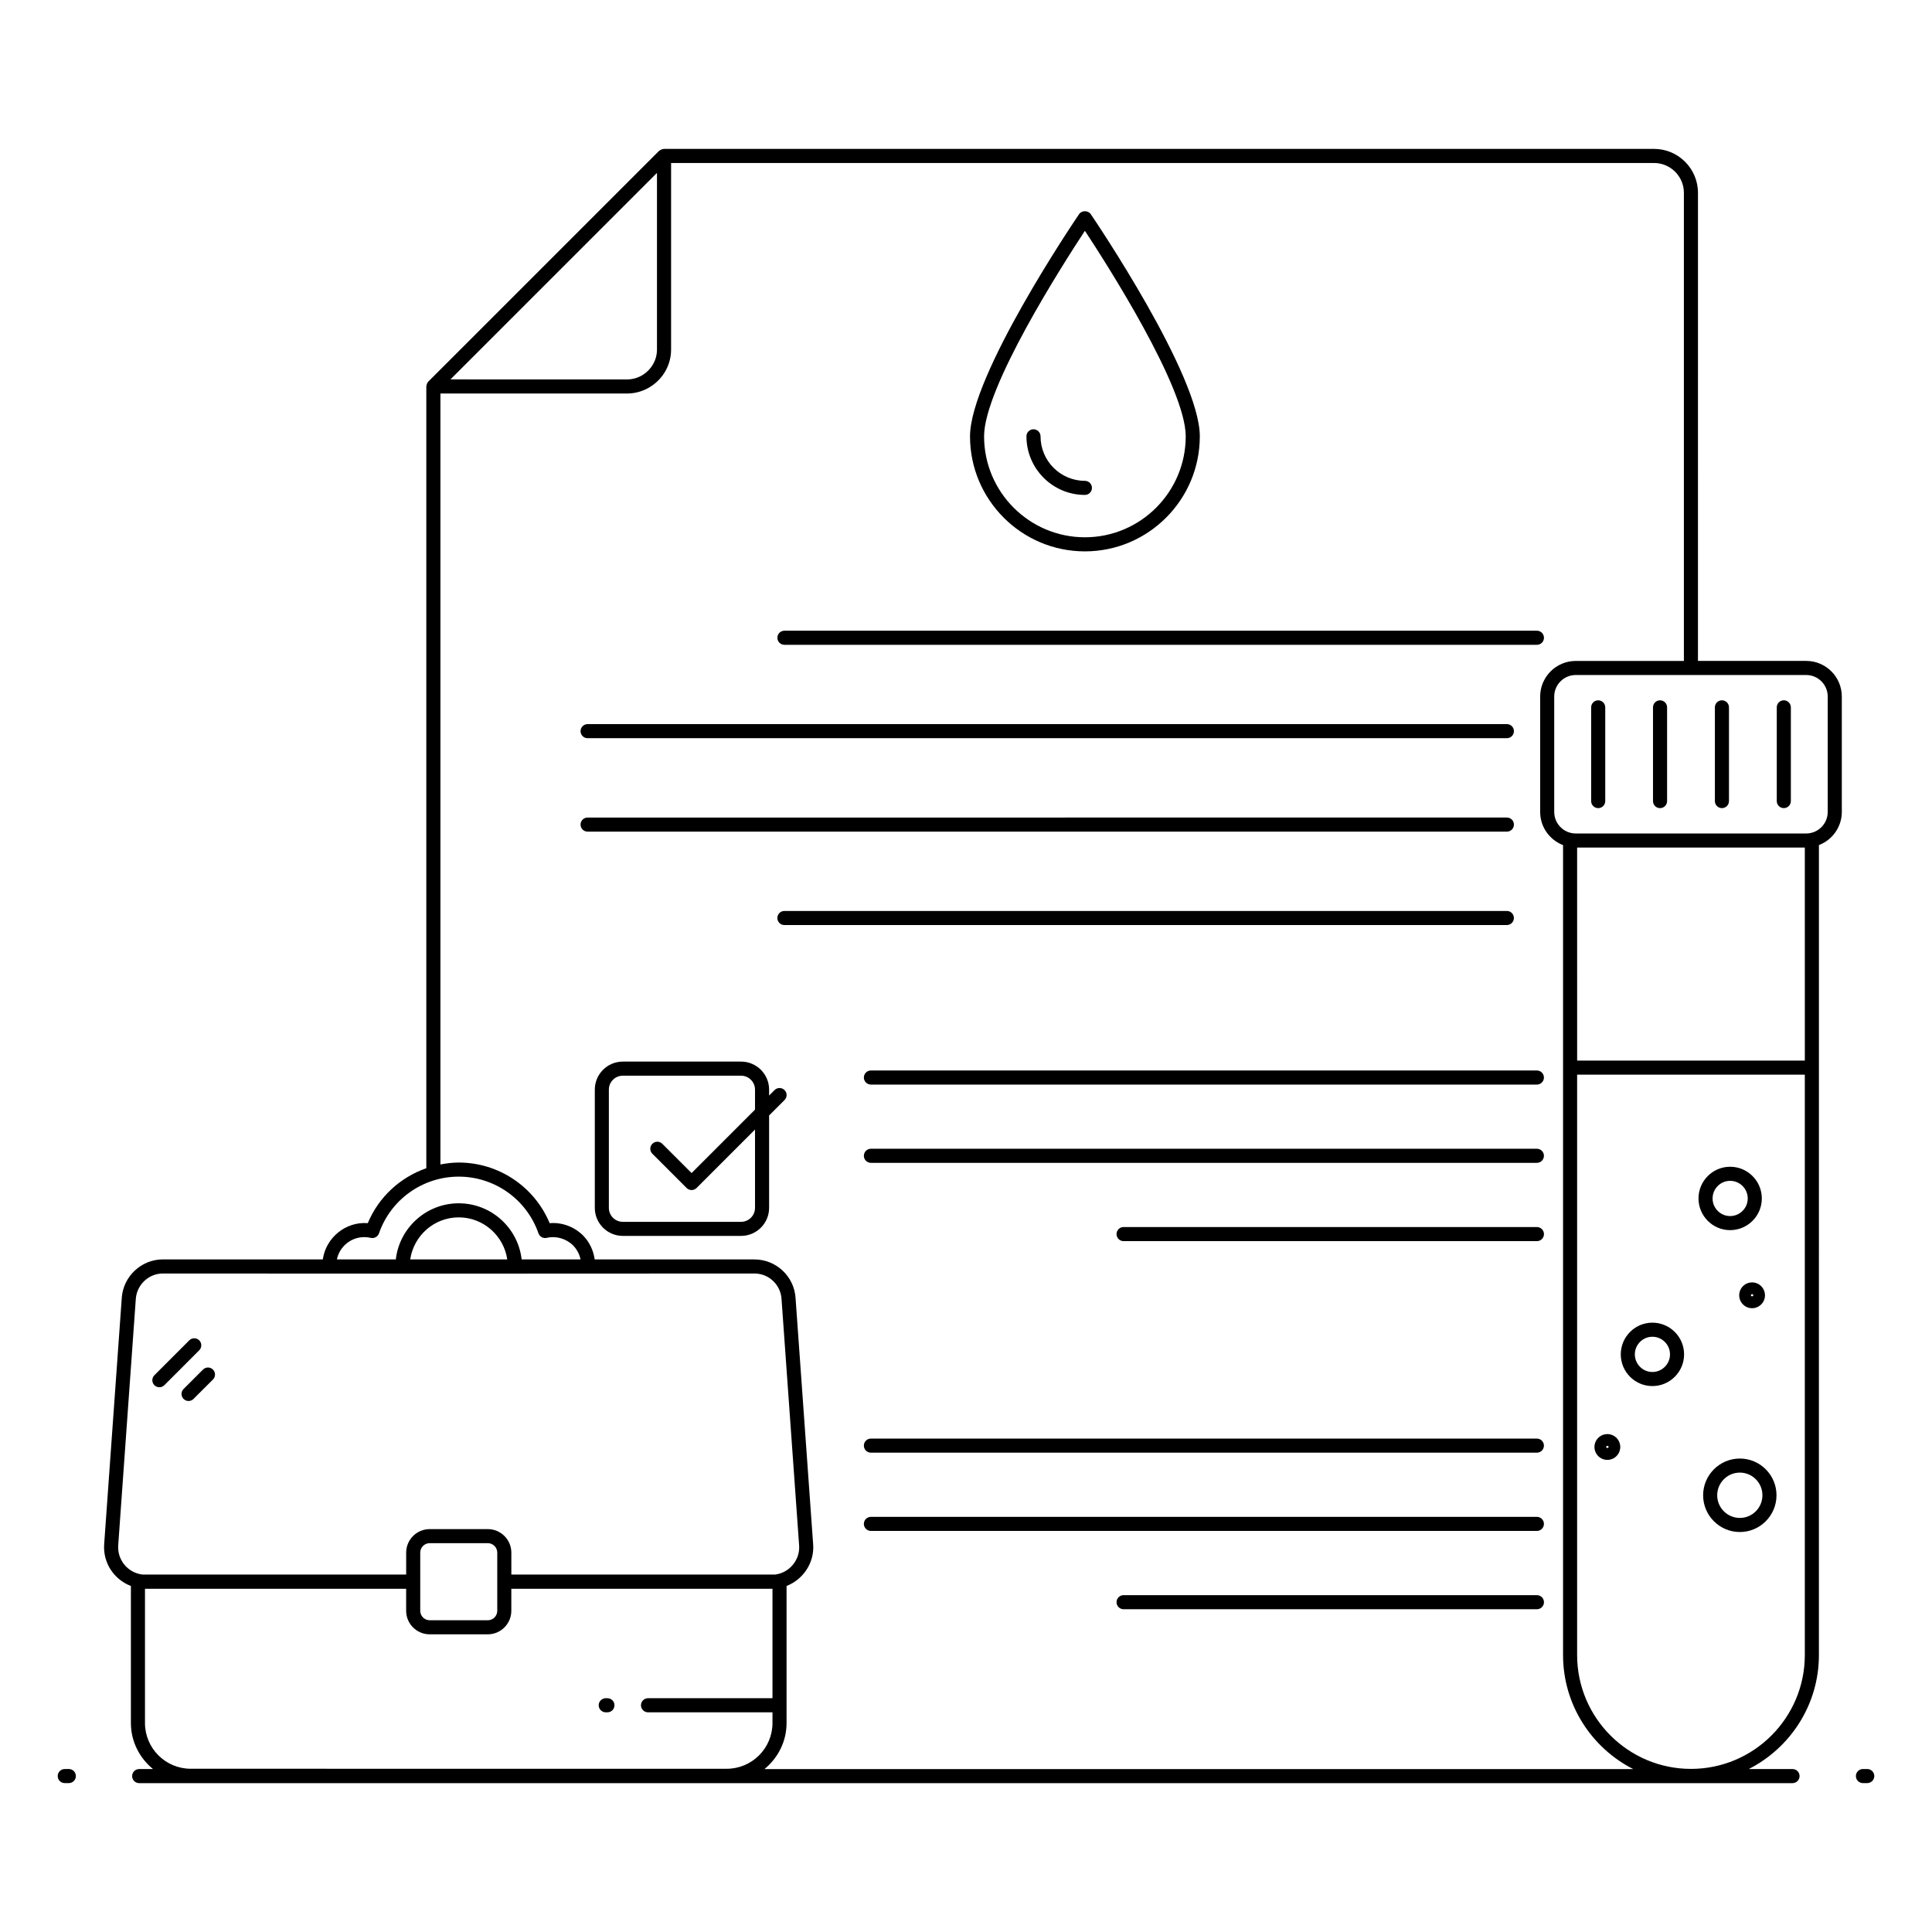 <?xml version="1.0" encoding="UTF-8"?>
<!-- Uploaded to: ICON Repo, www.iconrepo.com, Generator: ICON Repo Mixer Tools -->
<svg fill="#000000" width="800px" height="800px" version="1.1" viewBox="144 144 512 512" xmlns="http://www.w3.org/2000/svg">
 <g>
  <path d="m161.16 616.54h1.078c1.031 0 1.867-0.836 1.867-1.867s-0.836-1.867-1.867-1.867l-1.078 0.004c-1.031 0-1.867 0.836-1.867 1.867 0 1.027 0.836 1.863 1.867 1.863z"/>
  <path d="m638.84 612.81h-1.141c-1.031 0-1.867 0.836-1.867 1.867s0.836 1.867 1.867 1.867l1.141-0.004c1.031 0 1.867-0.836 1.867-1.867s-0.836-1.863-1.867-1.863z"/>
  <path d="m349.27 432.88-1.449 1.449v-1.57c0-4.098-3.332-7.426-7.43-7.426h-31.336c-4.098 0-7.426 3.332-7.426 7.426v31.336c0 4.098 3.332 7.43 7.426 7.43h31.336c4.098 0 7.43-3.332 7.43-7.43v-24.488l4.09-4.09c0.73-0.73 0.73-1.91 0-2.637-0.73-0.727-1.91-0.727-2.641 0zm-5.184 31.219c0 2.039-1.66 3.699-3.699 3.699h-31.336c-2.039 0-3.695-1.66-3.695-3.699v-31.336c0-2.039 1.66-3.695 3.695-3.695h31.336c2.039 0 3.699 1.66 3.699 3.695v5.301l-16.809 16.809-7.762-7.758c-0.73-0.73-1.91-0.73-2.637 0-0.73 0.73-0.73 1.91 0 2.637l9.082 9.078c0.73 0.73 1.91 0.73 2.637 0l15.488-15.488z"/>
  <path d="m374.8 427.69c-1.031 0-1.867 0.836-1.867 1.867s0.836 1.867 1.867 1.867h176.49c1.031 0 1.867-0.836 1.867-1.867s-0.836-1.867-1.867-1.867z"/>
  <path d="m551.29 448.43h-176.49c-1.031 0-1.867 0.836-1.867 1.867s0.836 1.867 1.867 1.867h176.49c1.031 0 1.867-0.836 1.867-1.867s-0.836-1.867-1.867-1.867z"/>
  <path d="m551.29 469.18h-109.53c-1.031 0-1.867 0.836-1.867 1.867s0.836 1.867 1.867 1.867h109.54c1.031 0 1.867-0.836 1.867-1.867-0.004-1.031-0.84-1.867-1.871-1.867z"/>
  <path d="m551.29 525.24h-176.49c-1.031 0-1.867 0.836-1.867 1.867s0.836 1.867 1.867 1.867h176.49c1.031 0 1.867-0.836 1.867-1.867s-0.836-1.867-1.867-1.867z"/>
  <path d="m551.29 545.98h-176.49c-1.031 0-1.867 0.836-1.867 1.867s0.836 1.867 1.867 1.867h176.49c1.031 0 1.867-0.836 1.867-1.867 0-1.035-0.836-1.867-1.867-1.867z"/>
  <path d="m551.29 566.73h-109.53c-1.031 0-1.867 0.836-1.867 1.867s0.836 1.867 1.867 1.867h109.54c1.031 0 1.867-0.836 1.867-1.867-0.004-1.031-0.84-1.867-1.871-1.867z"/>
  <path d="m431.51 290.12c16.789 0 30.453-13.676 30.453-30.488 0-16.156-27.727-57.148-28.906-58.887-0.695-1.02-2.391-1.02-3.086 0-1.18 1.738-28.906 42.73-28.906 58.887-0.008 16.812 13.652 30.488 30.445 30.488zm0-84.957c5.906 8.973 26.719 41.52 26.719 54.469 0 14.754-11.988 26.754-26.719 26.754-14.734 0-26.719-12.004-26.719-26.754-0.004-12.953 20.812-45.496 26.719-54.469z"/>
  <path d="m431.51 275.16c1.031 0 1.867-0.836 1.867-1.867s-0.836-1.867-1.867-1.867c-6.484 0-11.758-5.293-11.758-11.797 0-1.031-0.836-1.867-1.867-1.867s-1.867 0.836-1.867 1.867c0 8.566 6.949 15.531 15.492 15.531z"/>
  <path d="m351.88 314.88h199.42c1.031 0 1.867-0.836 1.867-1.867s-0.836-1.867-1.867-1.867h-199.42c-1.031 0-1.867 0.836-1.867 1.867s0.836 1.867 1.867 1.867z"/>
  <path d="m299.72 339.63h243.62c1.031 0 1.867-0.836 1.867-1.867s-0.836-1.867-1.867-1.867l-243.62 0.004c-1.031 0-1.867 0.836-1.867 1.867 0.004 1.031 0.836 1.863 1.867 1.863z"/>
  <path d="m299.72 364.39h243.62c1.031 0 1.867-0.836 1.867-1.867s-0.836-1.867-1.867-1.867l-243.62 0.004c-1.031 0-1.867 0.836-1.867 1.867 0.004 1.027 0.836 1.863 1.867 1.863z"/>
  <path d="m545.2 387.28c0-1.031-0.836-1.867-1.867-1.867h-191.46c-1.031 0-1.867 0.836-1.867 1.867s0.836 1.867 1.867 1.867h191.46c1.031 0 1.863-0.836 1.863-1.867z"/>
  <path d="m567.54 329.59c-1.031 0-1.867 0.836-1.867 1.867v24.84c0 1.031 0.836 1.867 1.867 1.867s1.867-0.836 1.867-1.867v-24.84c0-1.031-0.836-1.867-1.867-1.867z"/>
  <path d="m583.93 329.59c-1.031 0-1.867 0.836-1.867 1.867v24.84c0 1.031 0.836 1.867 1.867 1.867s1.867-0.836 1.867-1.867v-24.84c0-1.031-0.836-1.867-1.867-1.867z"/>
  <path d="m600.33 358.16c1.031 0 1.867-0.836 1.867-1.867v-24.84c0-1.031-0.836-1.867-1.867-1.867s-1.867 0.836-1.867 1.867v24.84c0 1.035 0.836 1.867 1.867 1.867z"/>
  <path d="m616.73 358.16c1.031 0 1.867-0.836 1.867-1.867v-24.84c0-1.031-0.836-1.867-1.867-1.867s-1.867 0.836-1.867 1.867v24.84c0 1.035 0.836 1.867 1.867 1.867z"/>
  <path d="m605.08 530.53c-5.367 0-9.734 4.367-9.734 9.734 0 5.367 4.367 9.738 9.734 9.738 5.356 0 9.711-4.371 9.711-9.738 0.004-5.371-4.356-9.734-9.711-9.734zm0 15.738c-3.312 0-6.004-2.691-6.004-6.008 0-3.309 2.691-6.004 6.004-6.004 3.297 0 5.981 2.691 5.981 6.004 0 3.316-2.68 6.008-5.981 6.008z"/>
  <path d="m602.5 470c4.633 0 8.402-3.769 8.402-8.398 0-4.633-3.769-8.402-8.402-8.402-4.621 0-8.379 3.769-8.379 8.402 0 4.629 3.762 8.398 8.379 8.398zm0-13.066c2.574 0 4.668 2.094 4.668 4.668s-2.094 4.668-4.668 4.668c-2.562 0-4.648-2.094-4.648-4.668 0.004-2.574 2.086-4.668 4.648-4.668z"/>
  <path d="m581.9 494.52c-4.621 0-8.379 3.769-8.379 8.402 0 4.633 3.758 8.402 8.379 8.402 4.633 0 8.402-3.769 8.402-8.402 0-4.633-3.769-8.402-8.402-8.402zm0 13.07c-2.562 0-4.648-2.094-4.648-4.668s2.086-4.668 4.648-4.668c2.574 0 4.668 2.094 4.668 4.668 0 2.57-2.094 4.668-4.668 4.668z"/>
  <path d="m608.32 483.85c-1.883 0-3.414 1.535-3.414 3.422 0 1.883 1.531 3.418 3.414 3.418 1.883 0 3.418-1.535 3.418-3.418 0-1.887-1.531-3.422-3.418-3.422zm-0.312 3.422c0-0.172 0.141-0.312 0.312-0.312 0.176 0 0.316 0.141 0.316 0.312 0.004 0.344-0.629 0.344-0.629 0z"/>
  <path d="m569.97 524.05c-1.887 0-3.422 1.535-3.422 3.418s1.535 3.418 3.422 3.418c1.883 0 3.414-1.535 3.414-3.418s-1.531-3.418-3.414-3.418zm-0.316 3.418c0-0.172 0.145-0.312 0.32-0.312 0.172 0 0.312 0.141 0.312 0.312 0 0.348-0.633 0.34-0.633 0z"/>
  <path d="m176.27 487.96-4.668 65.312c-0.336 4.969 2.656 9.344 7.086 11.027v36.312c0 4.934 2.309 9.289 5.852 12.203h-3.656c-1.031 0-1.867 0.836-1.867 1.867s0.836 1.867 1.867 1.867h401.45 36.703c1.031 0 1.867-0.836 1.867-1.867s-0.836-1.867-1.867-1.867h-11.598c11.012-5.606 18.59-17.027 18.59-30.207l0.004-214.65c3.539-1.363 6.066-4.773 6.066-8.789v-30.582c0-5.203-4.234-9.438-9.438-9.438h-28.684l0.004-124.05c0-6.418-5.223-11.641-11.645-11.641l-262.36-0.004c-0.074 0-0.133 0.035-0.203 0.043-0.117 0.012-0.219 0.031-0.328 0.066-0.246 0.074-0.469 0.191-0.664 0.355-0.039 0.035-0.098 0.035-0.137 0.074l-61.07 61.066c-0.258 0.242-0.418 0.559-0.504 0.914-0.016 0.059-0.023 0.105-0.035 0.164-0.016 0.094-0.055 0.176-0.055 0.273v207.18c-6.902 2.414-12.629 7.617-15.512 14.559-5.875-0.469-11.109 3.879-11.922 9.605l-42.391 0.004c-5.699 0-10.484 4.481-10.891 10.203zm6.152 112.65v-35.574c0.051 0 0.094 0.008 0.148 0.008h69.062v5.836c0 3.438 2.801 6.234 6.238 6.234h15.395c3.441 0 6.238-2.801 6.238-6.234v-5.836c15.078 0-37.332 0.004 69.211-0.004v29.008h-32.984c-1.031 0-1.867 0.836-1.867 1.867s0.836 1.867 1.867 1.867h32.984v2.832c0 6.688-5.441 12.129-12.129 12.129l-142.04-0.004c-6.688 0-12.129-5.441-12.129-12.129zm72.945-29.73v-15.418c0-1.383 1.125-2.508 2.508-2.508h15.395c1.383 0 2.508 1.125 2.508 2.508v15.418c0 1.383-1.125 2.504-2.508 2.504h-15.395c-1.383 0-2.508-1.125-2.508-2.504zm336.76 41.895c-16.637 0-30.172-13.535-30.172-30.172v-153.81h60.34v153.81c0.004 16.637-13.531 30.172-30.168 30.172zm30.172-187.71h-60.34l-0.004-56.453h60.34zm6.066-96.473v30.582c0 3.144-2.559 5.707-5.707 5.707h-61.066c-3.144 0-5.707-2.559-5.707-5.707v-30.582c0-3.148 2.559-5.707 5.707-5.707h61.066c3.148 0 5.707 2.559 5.707 5.707zm-310.26-91.965c0 2.797-1.461 5.242-3.652 6.656-1.238 0.793-2.703 1.27-4.285 1.27l-46.797-0.004 54.734-54.73zm-57.387 11.66h49.457c2.34 0 4.512-0.707 6.344-1.898 3.199-2.078 5.328-5.664 5.328-9.746v-49.449h260.49c4.363 0 7.914 3.547 7.914 7.91v124.05h-28.652c-5.203 0-9.438 4.234-9.438 9.438v30.582c0 4.012 2.527 7.426 6.066 8.789v214.65c0 13.184 7.578 24.602 18.59 30.207h-230.22c3.543-2.91 5.852-7.269 5.852-12.203v-36.32c4.394-1.711 7.414-6.152 7.047-11.02l-4.664-65.293c-0.359-5.731-5.144-10.223-10.895-10.223h-42.336c-0.332-2.391-1.398-4.664-3.117-6.379 0-0.004-0.004-0.004-0.008-0.008-2.352-2.32-5.578-3.492-8.809-3.219-4.019-9.672-13.512-16.07-24.098-16.07-1.656 0-3.266 0.207-4.852 0.508zm-20.176 223.56c0.578 0 1.152 0.066 1.699 0.199 0.914 0.219 1.883-0.297 2.199-1.203 3.113-8.984 11.605-15.023 21.129-15.023 9.523 0 18.016 6.039 21.129 15.023 0.316 0.906 1.277 1.418 2.199 1.203 2.398-0.578 5.106 0.16 6.949 1.977 1.02 1.02 1.715 2.332 2.008 3.738h-15.613c-0.949-8.359-8.062-14.875-16.672-14.875s-15.723 6.516-16.672 14.875h-15.621c0.699-3.371 3.691-5.914 7.266-5.914zm37.891 5.914h-25.723c0.934-6.289 6.316-11.145 12.859-11.145s11.93 4.856 12.863 11.145zm-91.273 3.731c69.277 0.043 87.504 0.047 156.78 0 3.781 0 6.934 2.953 7.172 6.738l4.664 65.312c0.289 3.828-2.566 7.277-6.394 7.738h-69.871v-5.812c0-3.441-2.801-6.238-6.238-6.238h-15.395c-3.441 0-6.238 2.801-6.238 6.238v5.812h-69.852c-3.887-0.449-6.723-3.84-6.461-7.746l4.664-65.309c0.273-3.773 3.422-6.734 7.172-6.734z"/>
  <path d="m187.55 511.09 9.246-9.25c0.73-0.73 0.73-1.91 0-2.637-0.73-0.73-1.91-0.73-2.637 0l-9.246 9.25c-0.73 0.73-0.73 1.91 0 2.637 0.73 0.73 1.91 0.73 2.637 0z"/>
  <path d="m192.65 514.73c0.73 0.73 1.91 0.73 2.637 0l5.148-5.144c0.73-0.73 0.73-1.91 0-2.637-0.73-0.73-1.91-0.73-2.637 0l-5.148 5.144c-0.727 0.727-0.727 1.91 0 2.637z"/>
  <path d="m304.53 597.78h0.445c1.031 0 1.867-0.836 1.867-1.867s-0.836-1.867-1.867-1.867h-0.445c-1.031 0-1.867 0.836-1.867 1.867 0.004 1.031 0.836 1.867 1.867 1.867z"/>
 </g>
</svg>